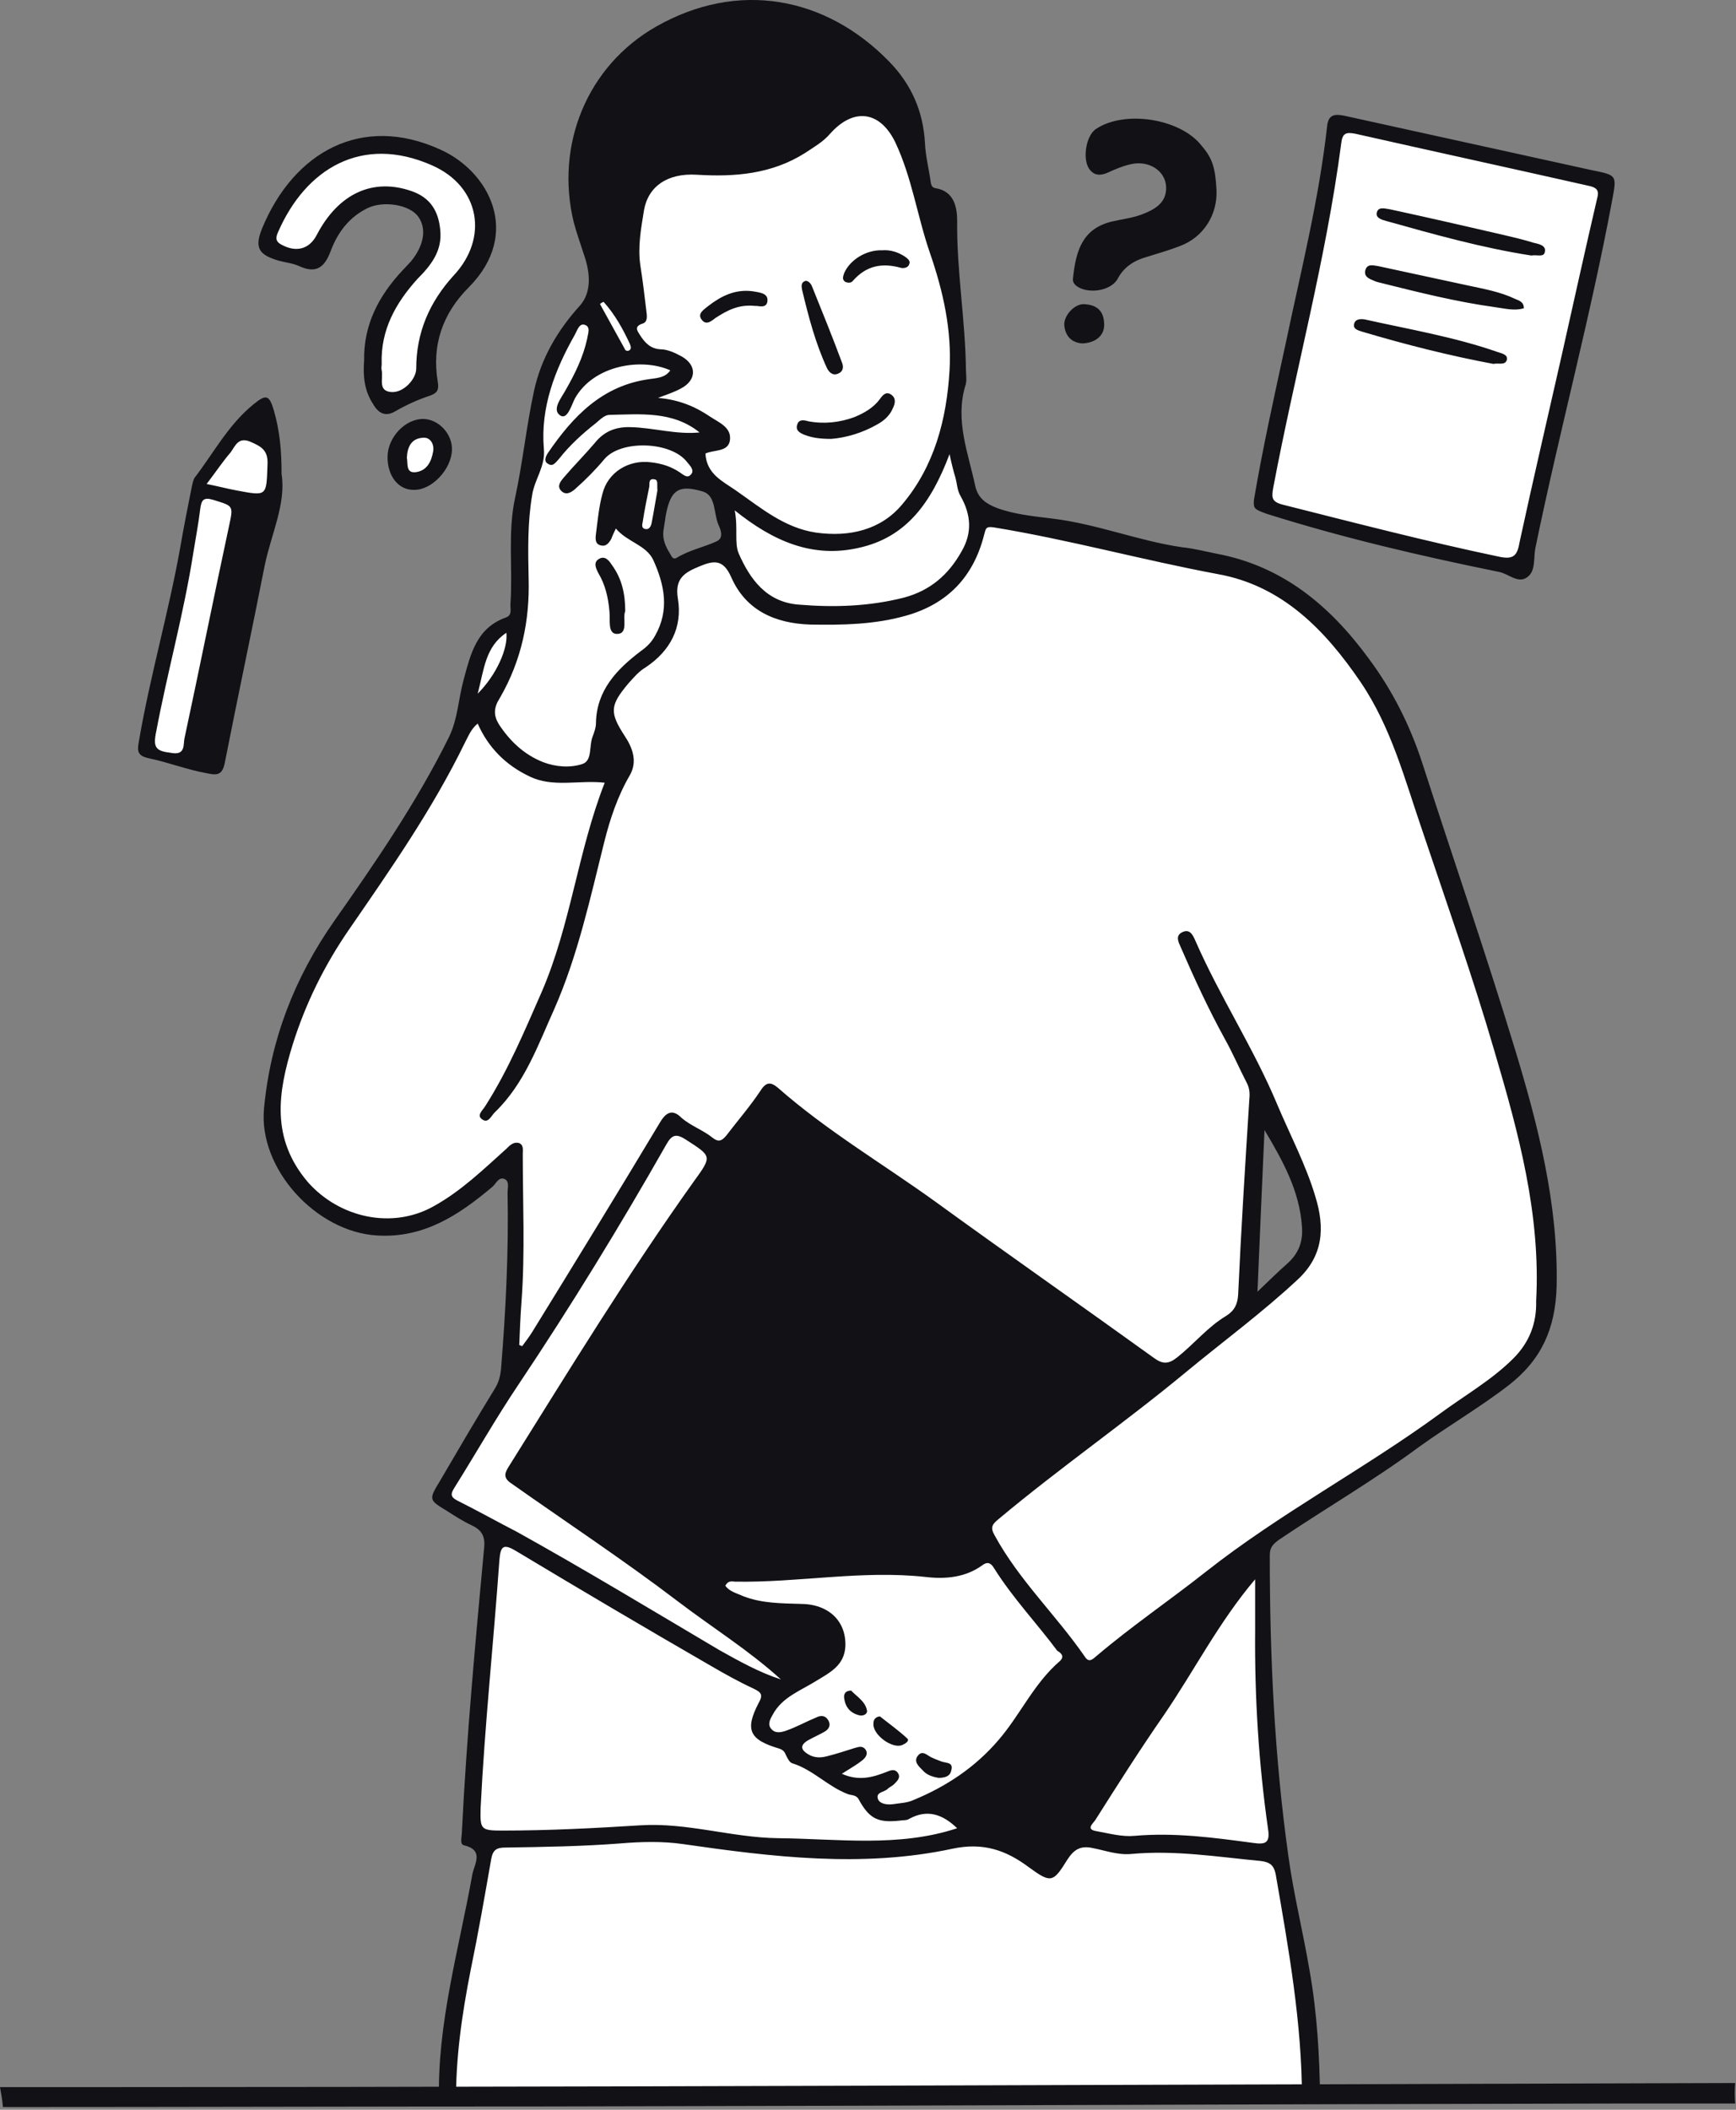 <svg height="447" viewBox="0 0 368 447" width="368" xmlns="http://www.w3.org/2000/svg"><rect x="0" y="0" width="368" height="447" fill="#808080" stroke="none"/><g fill="none" fill-rule="evenodd"><path d="m327.372 258.287c-.496-.744-2.606-16.381-2.606-16.381l-4.84-15.513-10.673-34.499-14.147-41.077-7.694-11.542-11.914-13.279-12.906-6.452-38.345-7.942-16.009-2.606-3.847-6.701-2.606-12.658.869-8.315v-15.885l-2.855-15.016-3.351-7.322-3.474-14.395-7.199-9.556-8.562-.869-14.644 3.599h-17.497l-14.147 10.424-1.614 21.717-3.226 8.315-2.73 4.095-4.964 6.949-3.847 10.921-1.241 10.796-1.117 5.833-2.606 10.796.869 19.732-6.205 2.73-4.095 7.57-1.117 10.3-16.009 27.922-16.381 25.565-7.074 18.987-2.606 10.175 2.11 9.06 5.46 8.935 5.46 3.723 6.453 2.605 7.074.745 8.19-1.738 8.563-5.46 9.432-7.818-.496 20.723v25.192l-16.009 27.053 11.169 6.205-4.592 63.414 3.599 2.979-7.322 38.595-.993 15.016 183.666.744-1.738-19.608-4.592-26.681-2.978-23.827-1.738-34.499-1.117-12.41 21.097-14.147 30.156-20.725 8.191-8.316 2.853-10.671s-.868-14.769-1.488-15.513zm-173.987-145.071c-.371 1.737-2.234 2.482-3.722 3.351-.497.248-.869.248-1.242.124-.744.62-1.613.993-2.73.993-.125.248-.248.372-.496.496-1.49.869-3.848 1.117-4.965-.62-.992-1.613-.496-4.84-.248-6.577.125-1.117.373-2.234.745-3.351.248-2.482 1.613-5.212 4.468-5.088.248 0 .496.124.744.248h.248.248c.248-.124.496-.248.869-.248 2.482.248 3.971 1.737 4.716 4.095.125.496.125.869-.123 1.117.123.124.123.372.248.496.62 1.489 1.488 3.351 1.24 4.964zm114.915 161.824c-2.978.993-1.738-.248-2.234-1.117-2.234-3.226-.992-7.694-.621-11.292.745-7.199.745-14.644.745-21.842 0-2.73 3.847-3.103 4.716-.621 0-.125 17.249 19.235-2.606 34.871zm-211.215-222.88 7.198 3.102s2.978-2.11 2.978-2.358c.124-.248 6.577-8.687 6.577-8.687l4.592-3.102s6.577.496 6.825.496c.248 0 2.73.993 3.102 1.241.372.248 2.73 3.599 2.854 3.971.124.496.496 3.227.496 3.847 0 .621-2.854 6.081-2.854 6.081s-4.716 4.095-4.84 4.592c-.124.496-3.351 6.701-3.351 6.701l-1.737 5.957-.124 4.468v4.592l2.482 2.358 4.343-1.737 5.088-1.737.124-8.935s.621-5.585.993-5.833c.372-.248 6.453-9.059 6.453-9.059l4.84-7.694v-4.84l-2.978-7.446-7.446-5.212-8.191-1.737h-8.811s-6.205 2.358-6.453 2.606c-.124.248-6.701 5.584-6.701 5.833-.124.248-2.482 4.468-2.854 4.716-.372.248-2.73 4.343-2.73 4.343v3.475zm27.301 44.179.745 3.475 2.978 1.737s2.606-1.365 3.351-1.861c.745-.496 2.978-4.095 2.978-4.095s-1.117-3.723-1.489-3.847c-.372-.124-2.978-.993-3.475-.869-.621.124-2.978 2.11-2.978 2.11zm-32.018-6.329c-.621.496-10.3 12.782-10.3 12.782l-1.737 9.556-8.935 45.792 1.241 1.614 5.336 1.986 7.074-.869 13.899-56.465-.745-11.665z" fill="#fff" fill-rule="nonzero"/><path d="m283.566 25.975 18.739 4.343 28.666 5.585 9.928 3.226-17.87 80.044h-3.723l-50.881-12.038v-6.08l12.286-54.852z" fill="#fff" fill-rule="nonzero"/><g fill="#111116"><path d="m367.828 441.332c-41.449.125-82.774.248-124.223.373-75.948.248-152.02.496-227.968.496-5.212 0-10.424 0-15.636 0 .248 1.365.496 2.73.62 4.219 38.47 0 76.817-.125 115.287-.125 75.576-.123 151.028-.496 226.603-.62h25.317c-.125-1.49-.125-2.979 0-4.344z"/><path d="m320.918 221.555c-6.081-19.98-12.905-39.712-19.358-59.692-2.606-8.066-6.33-15.512-11.417-22.338-8.191-11.169-18.243-19.607-32.266-22.214-2.482-.496-4.84-1.117-7.322-1.365-9.307-1.365-18.118-4.964-27.549-6.081-3.971-.496-7.943-.869-11.665-2.234-2.234-.869-3.971-1.986-4.592-4.592-1.49-7.074-4.343-13.899-2.109-21.345.371-.993.123-2.234.123-3.351-.123-10.548-1.986-20.973-1.861-31.521 0-2.854-.621-6.329-4.592-6.949-.744-.124-.869-.621-.992-1.117-.373-2.854-1.117-5.584-1.242-8.439-.371-6.701-2.855-12.41-7.57-17.25-13.526-13.899-32.141-17.25-49.391-7.446-14.644 8.315-21.469 25.068-17.498 41.449.621 2.358 1.489 4.716 2.234 7.074 1.24 3.599 1.613 7.694-.869 10.548-4.84 5.336-8.315 11.293-9.804 18.242-1.613 7.446-2.358 15.016-3.971 22.462-1.613 7.322-.496 15.016-.993 22.462-.124.992.496 2.482-.993 2.978-6.205 2.234-7.446 7.695-8.935 13.155-1.117 4.095-1.241 8.314-3.102 12.162-6.825 13.774-15.512 26.432-24.323 38.966-8.439 12.038-13.527 25.192-14.892 39.712-1.241 12.782 11.045 26.184 23.951 26.93 9.928.62 17.374-4.344 24.447-10.3.745-.621 1.241-1.986 2.358-1.738 1.365.371.869 1.861.869 2.978.248 12.41-.372 24.819-1.365 37.105-.124 1.614-.496 3.103-1.365 4.468-3.971 6.453-7.818 13.031-11.665 19.608-2.358 3.847-2.234 3.971 1.489 6.205 1.737 1.117 3.475 2.234 5.336 3.103 2.11.992 2.854 2.357 2.606 4.716-1.861 19.98-3.723 40.084-4.716 60.188 0 .992-.496 2.605.372 2.853 4.343.993 2.358 3.848 1.861 6.082-2.854 16.008-7.57 31.893-7.073 48.397 1.241-.123 2.482.001 3.599.373-.124-9.556 1.241-18.987 3.102-28.418 1.613-7.818 2.978-15.636 4.343-23.455.372-2.11 1.241-2.482 3.102-2.482 8.066-.125 16.133-.248 24.2-.869 4.468-.373 8.935-.496 13.278.123 18.987 2.731 38.099 5.088 57.209.993 6.453-1.365 11.293.248 16.257 3.971 4.592 3.351 5.088 3.226 8.066-1.614 1.365-2.109 2.73-3.103 5.461-2.482 2.605.496 5.212 1.49 8.066 1.242 9.308-.869 18.366.621 27.549 1.488 1.986.249 2.731.993 3.103 2.731 2.73 15.76 5.584 31.521 5.584 47.653.869-.123 1.738-.123 2.606-.123.373 0 .869.123 1.24.123-.123-9.058-.62-18.118-2.234-27.178-1.365-8.066-3.351-16.008-4.468-24.074-2.978-21.097-3.97-42.443-3.97-63.912 0-1.738.744-2.357 1.861-3.226 9.929-6.701 20.229-12.658 29.783-19.732 6.205-4.468 13.031-8.438 19.112-13.155 6.826-5.335 9.804-11.913 10.052-20.848.373-17.497-3.971-34.375-9.06-51.004zm-118.389-120.376c.373 1.365.373 2.73 1.117 3.971 2.234 3.971 2.482 7.818.125 11.789-2.731 4.84-6.578 8.191-12.162 9.679-7.322 1.862-14.768 2.11-22.213 1.49-6.949-.496-10.425-5.46-12.783-10.797-.992-2.234-.123-5.46-.868-9.183 8.19 6.577 16.504 10.176 26.308 7.942 10.177-2.234 15.388-9.68 19.236-19.856.496 2.358.868 3.723 1.24 4.964zm-66.269-32.638c1.117-.372.869-1.737.745-2.73-.373-3.102-.745-6.329-1.242-9.431-.621-3.971.125-7.942.744-11.789.869-5.088 4.965-7.942 11.169-7.57 8.067.496 15.886-.124 22.958-4.592 1.862-1.241 3.848-2.358 5.336-4.095 4.964-5.584 10.548-4.84 13.775 1.737 3.599 7.57 4.716 15.885 7.445 23.703 2.73 7.942 4.592 16.133 4.096 24.696-.621 10.424-3.227 20.352-10.052 28.419-4.469 5.336-11.045 6.95-18.243 5.957-6.701-.993-11.665-5.212-17.001-8.935-2.855-1.986-6.205-3.475-6.453-7.818 1.861-.869 4.964-.248 5.212-2.978.248-2.606-2.357-3.599-4.219-4.84-3.103-2.11-6.577-3.599-11.044-3.971 1.986-.745 3.474-1.241 4.839-1.986 3.351-1.737 3.475-4.964.125-6.825-1.365-.745-2.978-1.489-4.468-1.489-2.109-.124-3.227-1.365-4.219-2.854-.621-.993-1.49-1.986.496-2.606zm15.636 46.165c-2.73 1.241-5.832 1.861-8.439 3.475-.868.496-1.116-.372-1.488-.993-.869-1.365-1.49-2.854-1.365-4.468.123-1.117.371-2.234.496-3.351.992-5.46 2.606-6.825 7.942-5.212 2.731.869 2.234 4.592 3.227 6.949.496 1.117 1.242 2.854-.373 3.599zm-23.951-50.756c2.358 2.606 4.095 5.708 5.584 8.935.125.372.373.869 0 1.241-.373.372-.992.248-1.117-.248-1.738-3.102-3.475-6.329-5.212-9.431.123-.248.496-.372.744-.496zm-15.885 58.574c-.124-5.833-.248-11.789.745-17.622.496-3.351 2.854-6.081 2.482-9.804-.745-8.811 2.358-16.753 6.577-24.199.496-.869.869-2.358 1.986-2.11 1.488.372.744 1.985.62 2.978-.868 3.971-2.606 7.446-4.591 10.921-.869 1.613-2.978 4.095-1.117 5.336 1.489.993 2.358-2.11 3.102-3.599 3.971-7.074 14.147-8.687 20.228-5.957-1.117 1.613-2.853 1.613-4.468 1.861-9.927 1.365-16.132 7.818-21.469 15.636-.496.745-.993 1.861.124 2.358.993.62 1.613-.496 2.234-1.117 2.234-2.854 4.964-5.336 7.819-7.57.869-.745 1.861-1.737 2.855-1.737 6.577-.124 13.403-.869 19.11 3.723-4.964.496-9.679-.993-14.519-1.117-3.226-.124-5.708.869-7.694 3.351-2.11 2.482-4.468 4.84-6.578 7.322-.62.745-1.489 1.737-.62 2.73.993 1.117 2.109.496 2.978-.248 2.234-1.986 4.343-4.095 6.206-6.329 3.474-4.219 14.271-3.847 17.622.621.62.745 1.613 1.737.744 2.606-.745.869-1.613 0-2.358-.496-1.861-1.241-3.847-1.862-6.081-2.11-4.716-.621-9.183 2.11-10.3 6.701-.744 2.73-.993 5.584-1.365 8.439-.125.993-.248 2.234 1.117 2.482.992.248 1.613-.496 2.109-1.365.248-.62.496-1.241.993-2.234 2.357 2.854 6.453 3.475 7.942 6.701 2.358 5.212 3.475 10.548.373 16.008-.744 1.365-1.738 2.358-2.978 3.227-5.088 3.847-9.432 8.314-9.556 15.264 0 .993-.373 1.986-.745 2.979-.744 1.984 0 4.964-2.109 5.708-2.606.869-5.708.621-8.315-.373-4.095-1.613-7.074-4.468-9.432-8.066-1.117-1.861-1.117-3.474.248-5.584 4.592-7.942 6.329-16.381 6.081-25.316zm27.301-18.615c-.371 1.986-.744 4.468-1.24 6.949-.125.621-.497 1.365-1.242 1.241-.992-.124-.744-.993-.621-1.613.373-2.482.869-4.84 1.365-7.322.125-.621-.248-1.862 1.117-1.613.869.124.497 1.241.621 2.358zm-32.017 30.156c.372 3.351-2.11 8.935-6.081 12.905 1.365-5.212 1.613-9.927 6.081-12.905zm-10.3 183.914c-1.489-.745-1.613-1.366-.745-2.731 4.592-7.321 8.811-14.768 13.651-21.965 11.045-16.505 21.47-33.506 31.273-50.756 1.117-1.986 1.984-2.483 4.095-1.117 5.584 3.599 5.708 3.474 1.738 8.935-13.9 19.483-26.433 39.96-39.091 60.187-.869 1.365-1.489 2.482.372 3.723 11.789 8.314 23.827 16.257 35.244 24.944 7.322 5.584 15.14 10.423 21.965 16.629-4.591-1.49-8.81-3.847-13.03-6.205-14.271-8.439-28.418-17.001-42.938-25.068-4.095-2.109-8.315-4.468-12.534-6.577zm67.882 71.48c-9.804-.125-19.235-3.351-29.164-2.73-9.804.62-19.483 1.117-29.287 1.117-4.592 0-4.716-.249-4.592-4.84.869-17.499 2.73-34.871 3.971-52.37.248-2.978.744-3.722 3.599-1.986 13.651 8.191 27.302 16.257 41.076 24.2 2.979 1.738 6.081 3.474 9.308 4.964 1.49.744 1.986 1.242.992 2.978-2.978 5.709-1.986 7.818 4.344 9.68.744.248 1.117.62 1.365 1.24.373.745.744 1.614 1.365 1.862 4.468 1.365 7.57 4.964 11.913 6.577.745.248 1.738.125 2.234 1.117 2.234 4.095 4.096 4.964 8.687 4.468.621-.123 1.49 0 1.986-.373 3.847-2.109 7.074-.992 10.177 1.986-12.41 4.096-25.192 2.234-37.974 2.11zm59.691-37.478c-5.46 4.716-8.314 11.292-12.906 16.629-4.964 5.834-11.169 9.929-18.118 12.783-1.365.62-2.855.62-4.343.869-1.117.123-2.606 0-3.103-.993-.621-1.613 1.24-1.49 1.986-2.234.371-.373.992-.621 1.365-.992.62-.621 1.488-1.366.869-2.358-.621-.992-1.614-.621-2.482-.248-2.855 1.117-5.834 1.986-9.432.373 1.738-1.117 3.103-1.862 4.344-2.855.621-.496 1.365-1.365.621-2.358-.621-.744-1.366-.496-2.234-.248-1.986.621-3.848 1.242-5.834 1.738-1.365.373-2.73.373-3.97-.373-1.49-.869-1.986-1.861-.125-2.978 1.117-.621 2.234-1.117 3.351-1.738.992-.496 1.613-1.365.992-2.482-.62-1.117-1.613-1.117-2.605-.621-2.11.869-4.096 1.986-6.205 2.73-.992.373-2.358.745-3.226-.248-.993-.992-.249-2.234.248-3.103 1.986-3.722 5.956-5.087 9.307-7.197 2.855-1.738 5.834-3.226 6.082-7.197.248-5.336-3.475-9.06-9.556-9.06-4.096-.123-8.191-.123-12.038-1.613-1.365-.621-2.978-.992-3.847-2.234.496-.992 1.24-.992 1.986-.869 13.526.248 26.929-2.482 40.456-.992 4.219.496 8.439.123 12.038-2.482.992-.745 1.738-.621 2.482.62 3.971 6.33 9.058 11.666 13.403 17.499.621.373 1.738 1.117.496 2.234zm40.953 38.47c-8.316-1.117-16.63-2.234-25.069-1.488-2.605.248-5.336-.497-8.066-.993-2.357-.373-.744-1.613-.248-2.357 4.716-7.447 9.431-14.892 14.519-22.214 6.453-9.431 11.665-19.731 19.36-28.791v10.796c-.125 14.148.744 28.171 2.73 42.07.496 3.103-.621 3.351-3.226 2.978zm55.223-102.63c-4.592 4.592-10.3 7.818-15.513 11.666-16.132 11.79-33.878 21.096-49.639 33.506-7.694 6.081-15.76 11.54-23.206 17.87-.869.744-1.613 1.49-2.482.123-6.081-8.81-13.899-16.132-19.112-25.688-.992-1.736-.496-2.357.869-3.474 12.906-10.797 26.682-20.352 39.588-31.025 7.942-6.578 16.256-12.658 23.826-19.732 5.461-5.087 5.709-11.044 3.723-17.497-1.986-6.701-5.336-13.03-8.066-19.483-4.964-11.914-12.162-22.835-17.374-34.748-.496-1.117-1.117-2.606-2.73-1.861-1.613.744-.869 2.109-.373 3.226 2.855 6.578 5.832 13.031 9.308 19.36 1.738 3.103 3.103 6.329 4.716 9.431.621 1.242.621 2.358.496 3.599-.869 13.775-1.738 27.426-2.357 41.201-.125 1.986-.745 3.351-2.482 4.468-3.971 2.357-6.826 5.957-10.425 8.81-1.862 1.49-3.103 1.49-4.964.125-15.513-11.169-31.149-22.09-46.538-33.258-11.044-7.943-22.834-14.892-33.134-23.951-1.49-1.242-2.482-1.366-3.723.62-2.234 3.351-4.84 6.33-7.197 9.432-.993 1.24-1.738 1.488-2.979.496-1.986-1.613-4.591-2.482-6.577-4.219-1.738-1.738-3.103-1.365-4.468.869-8.935 14.892-17.994 29.66-27.178 44.551-.621.993-1.365 1.986-2.11 2.979-.248-.125-.372-.125-.621-.248.124-3.103.248-6.205.496-9.432.745-10.3.248-20.723.248-31.025 0-.868.248-1.984-.869-2.357-1.117-.248-1.862.496-2.606 1.24-4.84 4.344-9.556 8.935-15.388 12.162-8.811 4.964-19.98 2.482-26.681-5.088-7.942-9.308-6.329-19.112-3.226-29.164 2.73-8.686 6.701-16.753 11.913-24.323 8.811-12.782 17.746-25.564 24.572-39.587.745-1.365 1.241-2.855 2.73-4.095 2.234 5.088 5.957 8.81 10.921 11.169 4.964 2.482 10.548.744 16.009 1.365-5.708 14.519-7.198 30.156-13.402 44.427-3.599 8.191-7.074 16.505-11.913 24.075-.496.869-1.986 1.986-.621 2.855 1.241.868 1.861-.745 2.606-1.49 6.329-6.081 9.183-14.271 12.658-21.965 4.964-11.293 7.57-23.331 10.549-35.244 1.24-4.965 2.853-9.804 5.46-14.271 1.613-2.855.621-5.709-1.117-8.316-3.226-4.964-3.103-6.452.744-11.044 1.117-1.242 2.234-2.606 3.723-3.475 5.212-3.474 7.818-8.438 6.826-14.519-.745-4.343 1.488-5.584 4.468-6.825 2.978-1.241 5.087-1.737 6.825 2.234 3.103 7.073 9.308 9.804 16.753 10.052 6.826.123 13.651 0 20.229-1.862 8.935-2.482 14.395-8.314 16.629-17.125.373-1.241.248-1.861 1.986-1.613 16.009 2.606 31.645 6.949 47.654 9.928 13.651 2.482 22.71 11.913 30.156 22.834 6.577 9.68 9.431 20.849 13.155 31.645 5.212 15.513 10.673 30.901 15.264 46.661 5.088 17.249 9.804 34.5 8.812 52.866.123 4.592-1.365 8.687-4.84 12.161zm-54.231-14.147c.496-11.913.992-23.082 1.49-34.251 3.847 6.453 7.445 12.905 7.942 20.475.248 3.227-.744 5.709-3.103 7.818-1.986 1.738-3.847 3.6-6.329 5.957zm-.747-167.781c1.862-11.045 4.344-22.09 6.703-33.01 3.226-15.388 7.073-30.528 8.81-46.165.248-2.358 1.49-2.606 3.475-2.234 17.497 3.847 34.995 7.694 52.493 11.541 5.46 1.117 5.46.993 4.468 6.329-4.592 24.696-11.169 48.895-16.257 73.59-.496 2.234.125 4.964-1.738 6.329-1.986 1.489-3.971-.745-6.081-1.117-16.505-3.351-33.01-7.198-49.143-12.286-2.73-.993-2.855-1.117-2.731-2.978zm72.847-64.283c.373-1.613-.744-1.986-1.861-2.234-16.505-3.723-33.01-7.322-49.515-11.045-1.986-.372-2.731-.124-2.979 2.11-3.226 24.571-9.804 48.522-14.395 72.846-.373 2.11-.373 2.978 1.861 3.599 15.265 3.847 30.528 7.818 45.917 11.045 3.351.745 3.971-.372 4.468-3.226 2.855-13.155 5.957-26.433 8.935-39.587 2.482-11.045 4.964-22.338 7.57-33.507zm-278.973 58.823c.993 6.329-2.234 12.782-3.599 19.483-2.73 13.898-5.708 27.798-8.439 41.697-.496 2.482-1.489 2.73-3.723 2.234-4.219-.744-8.315-2.358-12.534-3.226-2.11-.497-2.358-1.366-1.986-3.351 2.358-13.9 6.329-27.426 8.811-41.325.745-4.343 1.613-8.687 2.482-13.03.124-.496.248-1.117.496-1.613 4.095-5.336 7.198-11.293 12.534-15.636 2.73-2.234 3.351-1.986 4.343 1.365 1.241 4.343 1.613 8.439 1.613 13.403zm-23.455 59.071c3.102.62 2.606-1.738 2.854-2.979 3.226-15.016 6.205-29.908 9.431-44.923.993-4.592.993-4.343-3.351-5.709-2.11-.621-2.482.124-2.73 1.986-.372 3.102-.993 6.329-1.489 9.431-1.986 12.658-5.46 25.068-7.818 37.602-.745 3.475-.124 4.219 3.102 4.592zm7.57-56.962c2.482.496 4.343.993 6.329 1.365 6.577 1.241 6.329 1.241 6.577-5.584.124-2.978-1.365-3.723-3.599-4.716-2.606-1.117-3.227.869-4.219 2.234-1.613 1.861-3.102 4.095-5.088 6.701zm33.382-26.185c-.124-7.57 3.102-13.651 8.066-18.987.621-.621 1.241-1.365 1.862-1.986 2.854-3.475 3.351-7.074 1.489-9.556-1.861-2.482-7.322-3.351-10.672-1.737-3.847 1.862-6.329 5.088-7.818 9.059-1.241 3.351-2.978 4.964-6.701 3.227-1.365-.621-2.854-.745-4.219-1.117-4.343-1.241-5.336-2.73-3.599-6.95 6.701-16.133 21.097-24.199 37.726-16.629 10.3 4.592 17.374 17.746 6.081 29.163-5.585 5.584-7.942 12.286-6.577 20.228.248 1.613-.248 2.234-1.613 2.73-2.606.869-5.088 1.986-7.446 3.351-2.11 1.241-3.599.372-4.716-1.613-1.861-2.854-2.11-5.957-1.861-9.183zm3.723.745c0 .496-.124.869 0 1.365.372 1.737-.869 4.343 1.986 4.592 2.606.248 5.336-2.73 5.336-4.964 0-7.694 2.854-14.147 7.942-19.732 7.446-7.942 5.585-18.863-4.592-23.331-14.892-6.577-26.805.745-32.638 14.147-.372.869-.745 1.861.621 2.606 3.102 1.737 5.957 1.117 7.57-1.986 4.592-8.811 11.913-12.162 20.104-9.307 3.971 1.365 5.708 4.219 6.081 8.191.496 4.468-1.985 7.57-4.84 10.424-4.592 5.088-7.818 10.797-7.57 17.994zm176.963-36.857c.248 5.212-2.73 10.052-7.818 11.913-2.234.869-4.468 1.489-6.825 2.234-2.731.745-4.964 2.11-6.33 4.716-1.488 2.606-6.329 3.227-8.687 1.489-.62-.496-.868-.993-.744-1.737.621-5.957 2.11-10.424 8.191-11.913 2.109-.496 4.343-.745 6.329-1.489 2.606-.993 5.336-2.358 5.212-5.833-.123-3.475-3.722-5.709-7.445-4.84-1.738.372-3.474 1.117-5.088 1.862-1.24.496-2.482.621-3.474-.496-1.862-1.862-1.117-7.322 1.117-8.811 6.081-4.095 17.994-2.234 22.461 3.599 2.234 2.606 2.855 4.592 3.103 9.307zm-175.721 56.589c0-4.219 3.847-8.191 7.694-8.066 3.227.124 6.081 3.227 5.957 6.577-.124 4.095-4.219 8.439-7.942 8.439-3.351.124-5.709-2.854-5.709-6.949zm4.095.124c.248 1.241-.248 3.227 1.737 3.102 2.482-.248 3.475-2.234 3.847-4.468.248-1.489-.62-2.978-2.11-2.854-2.482.124-3.351 1.862-3.475 4.219z"/><path d="m229.456 72.76c-1.986-.124-3.599-1.241-3.848-3.847-.123-2.11 2.234-4.592 4.219-4.468 2.482.124 4.096 1.241 4.219 3.971.248 2.482-1.613 4.219-4.591 4.343zm-53.236 20.228c-2.482 0-4.095-.248-5.709-.869-.869-.372-1.986-.869-1.488-2.234.371-1.117 1.488-.869 2.357-.621 3.351.621 6.578.248 9.68-.869 2.109-.869 4.095-1.986 5.46-3.847.621-.869 1.365-1.737 2.482-.869.993.745.745 1.861.248 2.854-.62 1.489-1.861 2.606-3.226 3.351-3.227 1.861-6.701 2.854-9.804 3.102zm-5.338-33.507c.869.248 1.117.869 1.365 1.489 2.109 5.212 4.219 10.424 6.205 15.76.371.869.371 1.862-.621 2.358-1.242.621-1.986-.124-2.482-.993-2.482-5.336-3.971-11.045-5.336-16.753-.125-.745-.248-1.613.869-1.862zm16.134-6.453c1.738-.124 3.351.372 4.84 1.365.496.372 1.24.869.869 1.613-.248.745-1.117.869-1.738.745-3.971-1.117-7.322-.496-10.177 2.73-.371.496-.992.496-1.613.248-.744-.496-.496-1.117-.248-1.862 1.24-2.854 4.716-4.964 8.066-4.84zm-26.93 11.789c-3.599-.372-5.957.993-8.316 2.482-.868.621-1.984 1.737-2.978.496-1.117-1.365.496-2.234 1.365-2.978 2.73-2.11 5.709-3.599 9.431-3.102 1.366.248 3.227.372 3.103 1.986-.123 1.861-2.109.993-2.605 1.117zm38.844 311.86c-1.366-.249-2.483-.621-3.352-1.614-.868-.869-1.984-1.861-.992-3.103.993-1.24 1.986 0 2.855.373.744.373 1.49.621 2.109.869.993.373 2.606.123 2.11 1.861-.248 1.365-1.49 1.614-2.73 1.614zm-12.412-13.031c1.862 1.49 3.971 2.978 5.832 4.716.497.496-.496 1.117-1.117 1.365-2.109.869-6.329-2.234-6.081-4.591 0-.745.373-1.365 1.365-1.49zm-6.081-5.46c1.117 1.24 2.979 2.234 3.351 4.219.125.869-.992 1.24-1.736.992-1.862-.496-2.855-1.738-3.103-3.599-.125-.869.248-1.613 1.488-1.613zm-47.901-228.714c-.621 1.49.744 4.84-1.738 4.84-2.109 0-1.365-3.103-1.613-4.84-.248-2.855-.869-5.584-2.358-8.066-.496-.993-1.117-2.234.125-2.978 1.24-.745 2.109.248 2.73 1.241 2.109 2.854 2.855 6.08 2.855 9.804zm190.492-64.159c-2.11.621-4.219 0-6.205-.248-8.066-1.117-16.009-3.102-23.952-5.088-.496-.124-1.117-.248-1.613-.496-.869-.372-2.109-.745-1.861-2.11.371-1.613 1.738-1.117 2.73-.993 6.329 1.365 12.658 2.73 18.987 4.095 3.475.745 6.949 1.365 10.052 2.854.869.372 1.862.621 1.862 1.986zm1.612-11.169c-10.423-1.613-20.6-4.468-30.777-7.322-.868-.248-2.357-.62-1.986-1.861.373-1.241 1.738-.745 2.731-.621 8.066 1.737 16.132 3.599 24.199 5.46 2.11.496 4.219.993 6.205 1.613.992.248 2.73.496 2.482 1.862-.123 1.365-1.738.62-2.855.869zm-8.066 22.958c-9.308-1.737-18.614-4.095-27.799-6.825-.744-.248-1.984-.496-1.736-1.613.248-1.117 1.365-1.117 2.234-.993 9.431 2.11 19.11 3.723 28.294 6.949.745.248 2.11.496 1.862 1.613-.373 1.241-1.738.621-2.855.869z"/></g></g></svg>